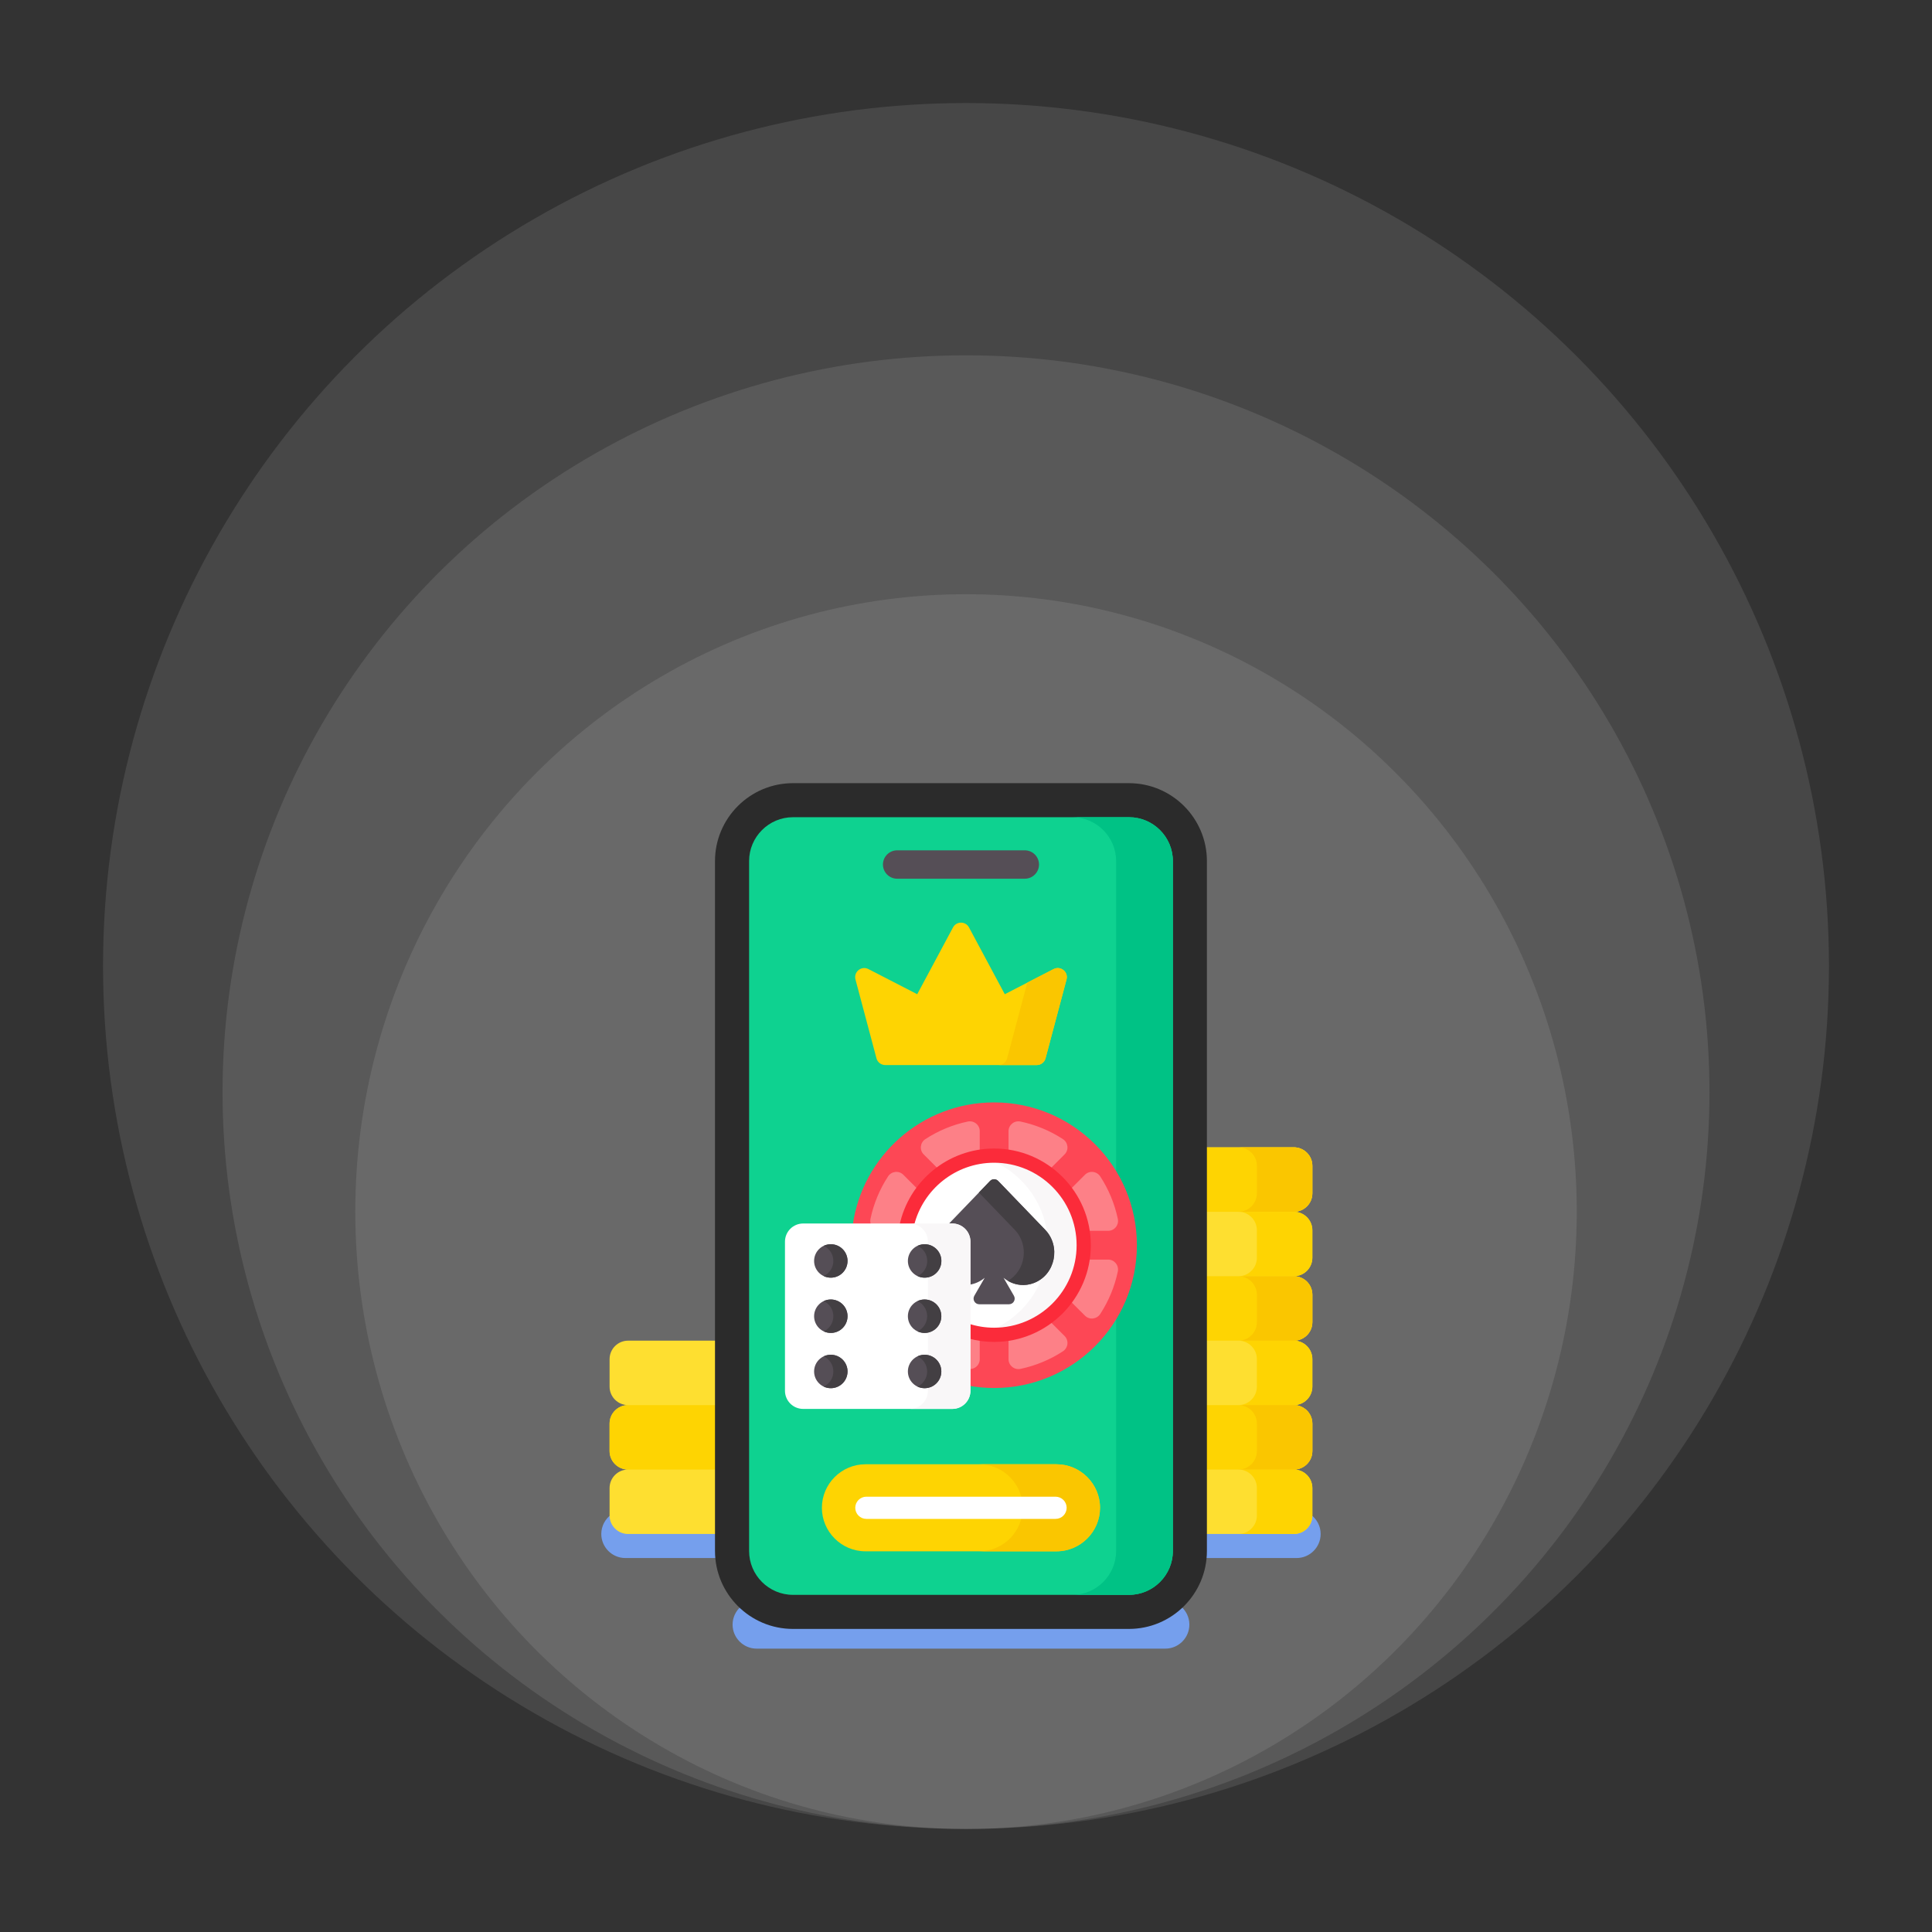 <svg xmlns="http://www.w3.org/2000/svg" width="150" height="150" viewBox="0 0 150 150" fill="none"><rect x="0" y="0" width="150" height="150" fill="#333333" stroke="none"/><ellipse cx="75.002" cy="94.067" rx="47.416" ry="47.931" fill="white" fill-opacity="0.1"></ellipse><ellipse cx="75.001" cy="84.794" rx="57.723" ry="57.208" fill="white" fill-opacity="0.1"></ellipse><ellipse cx="75" cy="75" rx="67" ry="67" fill="white" fill-opacity="0.1"></ellipse><path d="M91.692 124.724C90.635 125.716 89.214 126.325 87.653 126.325H61.567C60.006 126.325 58.585 125.716 57.528 124.724C57.131 125.067 56.878 125.572 56.878 126.134C56.878 127.161 57.718 128 58.744 128H90.475C91.502 128 92.342 127.161 92.342 126.134C92.342 125.572 92.089 125.066 91.692 124.724ZM55.657 120.416V118.955H48.766C48.053 118.955 47.473 118.375 47.473 117.663V117.578C46.997 117.917 46.684 118.472 46.684 119.098C46.684 120.125 47.523 120.965 48.55 120.965H55.684C55.666 120.783 55.658 120.599 55.657 120.416Z" fill="#759FED"></path><path d="M55.656 104.089H48.764C47.971 104.089 47.328 104.732 47.328 105.525V107.656C47.328 108.449 47.971 109.092 48.764 109.092C47.971 109.092 47.328 109.735 47.328 110.528V112.659C47.328 113.452 47.971 114.095 48.764 114.095C47.971 114.095 47.328 114.738 47.328 115.531V117.662C47.328 118.455 47.971 119.098 48.764 119.098H55.656V104.089Z" fill="#FEDF30"></path><path d="M101.746 117.578V117.663C101.746 118.375 101.166 118.955 100.453 118.955H93.562V120.416C93.562 120.601 93.552 120.784 93.535 120.965H100.669C101.695 120.965 102.535 120.125 102.535 119.098C102.535 118.472 102.222 117.917 101.746 117.578Z" fill="#759FED"></path><path d="M101.89 92.647V90.515C101.89 89.722 101.247 89.079 100.454 89.079H93.562V119.098H100.454C101.247 119.098 101.89 118.455 101.89 117.662V115.531C101.89 114.738 101.247 114.095 100.454 114.095C101.247 114.095 101.89 113.452 101.89 112.659V110.527C101.89 109.734 101.247 109.092 100.454 109.092C101.247 109.092 101.89 108.449 101.89 107.656V105.524C101.89 104.731 101.247 104.088 100.454 104.088C101.247 104.088 101.89 103.446 101.89 102.653V100.521C101.89 99.728 101.247 99.085 100.454 99.085C101.247 99.085 101.89 98.442 101.89 97.649V95.518C101.89 94.725 101.247 94.082 100.454 94.082C101.247 94.082 101.89 93.439 101.89 92.647Z" fill="#FEDF30"></path><path d="M100.454 109.092H93.562V114.095H100.454C101.247 114.095 101.89 113.452 101.89 112.659V110.528C101.89 109.735 101.247 109.092 100.454 109.092ZM100.454 99.085H93.562V104.089H100.454C101.247 104.089 101.89 103.446 101.89 102.653V100.521C101.89 99.728 101.247 99.085 100.454 99.085ZM100.454 89.079H93.562V94.082H100.454C101.247 94.082 101.89 93.439 101.89 92.647V90.515C101.89 89.722 101.247 89.079 100.454 89.079Z" fill="#FED402"></path><path d="M100.456 89.079H96.148C96.941 89.079 97.584 89.722 97.584 90.515V92.647C97.584 93.439 96.941 94.082 96.148 94.082H100.456C101.249 94.082 101.892 93.439 101.892 92.647V90.515C101.892 89.722 101.249 89.079 100.456 89.079Z" fill="#FAC600"></path><path d="M100.456 94.082H96.148C96.941 94.082 97.584 94.725 97.584 95.518V97.649C97.584 98.442 96.941 99.085 96.148 99.085H100.456C101.249 99.085 101.892 98.442 101.892 97.649V95.518C101.892 94.725 101.249 94.082 100.456 94.082ZM100.456 104.088H96.148C96.941 104.088 97.584 104.731 97.584 105.524V107.656C97.584 108.449 96.941 109.091 96.148 109.091H100.456C101.249 109.091 101.892 108.449 101.892 107.656V105.524C101.892 104.731 101.249 104.088 100.456 104.088ZM100.456 114.094H96.148C96.941 114.094 97.584 114.737 97.584 115.53V117.662C97.584 118.455 96.941 119.098 96.148 119.098H100.456C101.249 119.098 101.892 118.455 101.892 117.662V115.53C101.892 114.737 101.249 114.094 100.456 114.094Z" fill="#FED402"></path><path d="M100.456 99.086H96.148C96.941 99.086 97.584 99.729 97.584 100.522V102.653C97.584 103.446 96.941 104.089 96.148 104.089H100.456C101.249 104.089 101.892 103.446 101.892 102.653V100.522C101.892 99.729 101.249 99.086 100.456 99.086ZM100.456 109.092H96.148C96.941 109.092 97.584 109.735 97.584 110.528V112.66C97.584 113.453 96.941 114.096 96.148 114.096H100.456C101.249 114.096 101.892 113.453 101.892 112.66V110.528C101.892 109.735 101.249 109.092 100.456 109.092Z" fill="#FAC600"></path><path d="M55.656 109.092H48.764C47.971 109.092 47.328 109.735 47.328 110.528V112.659C47.328 113.452 47.971 114.095 48.764 114.095H55.656V109.092Z" fill="#FED402"></path><path d="M61.565 126.469C58.227 126.469 55.512 123.753 55.512 120.416V66.858C55.512 63.52 58.227 60.805 61.565 60.805H87.651C90.989 60.805 93.704 63.52 93.704 66.858V120.416C93.704 123.753 90.989 126.469 87.651 126.469H61.565Z" fill="#2B2B2B"></path><path d="M61.569 123.824C59.689 123.824 58.16 122.295 58.16 120.415V66.857C58.16 64.978 59.689 63.448 61.569 63.448H87.655C89.535 63.448 91.064 64.978 91.064 66.857V120.415C91.064 122.295 89.535 123.824 87.655 123.824H61.569Z" fill="#0ED290"></path><path d="M87.653 63.448H83.246C85.126 63.448 86.655 64.978 86.655 66.857V120.415C86.655 122.295 85.126 123.824 83.246 123.824H87.653C89.533 123.824 91.062 122.295 91.062 120.415V66.857C91.062 64.978 89.533 63.448 87.653 63.448Z" fill="#00C285"></path><path d="M78.011 77.191L75.234 72.006C74.968 71.51 74.257 71.51 73.991 72.006L71.213 77.191L67.424 75.239C66.88 74.959 66.262 75.456 66.419 76.047L68.049 82.167C68.089 82.317 68.177 82.45 68.301 82.545C68.424 82.64 68.575 82.691 68.73 82.691H80.495C80.65 82.691 80.801 82.64 80.924 82.545C81.047 82.45 81.136 82.317 81.176 82.167L82.805 76.047C82.963 75.456 82.345 74.959 81.801 75.239L78.011 77.191Z" fill="#FED402"></path><path d="M81.8 75.239L79.758 76.291L78.193 82.168C78.153 82.318 78.065 82.451 77.941 82.546C77.818 82.64 77.667 82.692 77.512 82.692H80.493C80.648 82.692 80.799 82.64 80.923 82.546C81.046 82.451 81.134 82.318 81.174 82.168L82.804 76.048C82.961 75.457 82.343 74.959 81.8 75.239Z" fill="#FAC600"></path><path d="M79.568 68.223H69.653C69.047 68.223 68.551 67.727 68.551 67.121C68.551 66.515 69.047 66.019 69.653 66.019H79.568C80.174 66.019 80.669 66.515 80.669 67.121C80.669 67.727 80.174 68.223 79.568 68.223Z" fill="#554E56"></path><path d="M77.181 85.591C71.582 85.591 66.954 89.743 66.203 95.136H73.93C74.629 95.136 75.198 95.704 75.198 96.403V107.585C75.852 107.704 76.516 107.764 77.181 107.765C83.304 107.765 88.268 102.801 88.268 96.678C88.268 90.555 83.304 85.591 77.181 85.591Z" fill="#FD4755"></path><path d="M81.538 90.743L82.654 89.627C83.001 89.28 82.934 88.707 82.523 88.439C81.52 87.786 80.406 87.324 79.235 87.077C78.756 86.975 78.302 87.333 78.302 87.824V89.398C79.5 89.581 80.603 90.055 81.538 90.743ZM69.984 95.135C70.202 94.119 70.633 93.161 71.25 92.324L70.134 91.208C69.787 90.861 69.213 90.928 68.946 91.34C68.293 92.342 67.831 93.457 67.584 94.627C67.547 94.799 67.569 94.978 67.647 95.135H69.984ZM86.039 97.795H84.464C84.281 98.993 83.807 100.096 83.119 101.032L84.235 102.147C84.582 102.494 85.156 102.427 85.423 102.016C86.076 101.013 86.538 99.899 86.785 98.728C86.887 98.249 86.529 97.795 86.039 97.795Z" fill="#FD8087"></path><path d="M81.539 102.612C80.603 103.301 79.5 103.774 78.303 103.957V105.532C78.303 106.022 78.756 106.38 79.236 106.279C80.406 106.031 81.521 105.569 82.523 104.916C82.934 104.649 83.002 104.075 82.655 103.728L81.539 102.612ZM72.831 90.743C73.767 90.055 74.87 89.581 76.067 89.398V87.824C76.067 87.333 75.614 86.975 75.134 87.077C73.964 87.324 72.85 87.786 71.847 88.439C71.436 88.707 71.369 89.28 71.715 89.627L72.831 90.743ZM86.786 94.627C86.538 93.457 86.077 92.342 85.424 91.34C85.156 90.929 84.582 90.861 84.236 91.208L83.12 92.324C83.808 93.26 84.282 94.362 84.465 95.56H86.039C86.529 95.56 86.888 95.107 86.786 94.627ZM75.202 103.77V106.289C75.656 106.345 76.067 105.999 76.067 105.532V103.957C75.775 103.913 75.487 103.85 75.202 103.77Z" fill="#FD8087"></path><path d="M77.183 90.131C74.104 90.131 71.516 92.268 70.82 95.136H73.932C74.631 95.136 75.2 95.705 75.2 96.404V102.919C75.841 103.124 76.51 103.227 77.183 103.227C80.794 103.227 83.731 100.29 83.731 96.679C83.731 93.068 80.794 90.131 77.183 90.131Z" fill="white"></path><path d="M77.066 103.224C77.105 103.225 77.144 103.227 77.183 103.227C80.793 103.227 83.731 100.289 83.731 96.679C83.731 93.068 80.793 90.131 77.183 90.131C77.144 90.131 77.105 90.133 77.067 90.134C79.591 91.234 81.357 93.749 81.357 96.679C81.357 99.609 79.591 102.124 77.066 103.224Z" fill="#F9F7F8"></path><path d="M77.184 89.171C73.573 89.171 70.549 91.734 69.836 95.136H70.968C71.66 92.348 74.184 90.274 77.184 90.274C80.715 90.274 83.588 93.147 83.588 96.679C83.588 100.21 80.715 103.083 77.184 103.083C76.492 103.083 75.826 102.972 75.201 102.767V103.919C75.847 104.096 76.514 104.186 77.184 104.187C81.324 104.187 84.692 100.819 84.692 96.679C84.692 92.539 81.324 89.171 77.184 89.171Z" fill="#FB2B3A"></path><path d="M81.146 95.477L77.501 91.691C77.46 91.648 77.411 91.614 77.356 91.591C77.302 91.568 77.243 91.556 77.184 91.556C77.125 91.556 77.066 91.568 77.011 91.591C76.957 91.614 76.908 91.648 76.867 91.691L73.551 95.135H73.933C74.632 95.135 75.201 95.704 75.201 96.403V99.753C75.664 99.699 76.097 99.505 76.452 99.208L75.647 100.602C75.478 100.896 75.689 101.263 76.029 101.263H78.339C78.678 101.263 78.89 100.896 78.721 100.602L77.916 99.208C78.55 99.74 79.437 99.939 80.291 99.604C81.933 98.959 82.387 96.767 81.146 95.477Z" fill="#554E56"></path><path d="M81.143 95.477L77.499 91.691C77.458 91.648 77.409 91.614 77.354 91.591C77.3 91.568 77.241 91.556 77.182 91.556C77.122 91.556 77.064 91.568 77.009 91.591C76.954 91.614 76.905 91.648 76.864 91.691L76 92.588L78.78 95.477C79.935 96.676 79.623 98.655 78.253 99.445C78.844 99.79 79.577 99.883 80.288 99.604C81.931 98.959 82.385 96.767 81.143 95.477Z" fill="#433F43"></path><path d="M73.93 109.388H62.357C61.577 109.388 60.945 108.756 60.945 107.976V96.404C60.945 95.624 61.577 94.992 62.357 94.992H73.93C74.709 94.992 75.341 95.624 75.341 96.404V107.976C75.341 108.756 74.709 109.388 73.93 109.388Z" fill="white"></path><path d="M73.937 94.992H70.633C71.412 94.992 72.044 95.624 72.044 96.404V107.976C72.044 108.756 71.412 109.388 70.633 109.388H73.937C74.717 109.388 75.349 108.756 75.349 107.976V96.403C75.348 95.624 74.717 94.992 73.937 94.992Z" fill="#F9F7F8"></path><path d="M64.505 99.198C65.222 99.198 65.804 98.617 65.804 97.9C65.804 97.183 65.222 96.602 64.505 96.602C63.788 96.602 63.207 97.183 63.207 97.9C63.207 98.617 63.788 99.198 64.505 99.198Z" fill="#554E56"></path><path d="M64.505 103.489C65.222 103.489 65.804 102.908 65.804 102.191C65.804 101.474 65.222 100.893 64.505 100.893C63.788 100.893 63.207 101.474 63.207 102.191C63.207 102.908 63.788 103.489 64.505 103.489Z" fill="#554E56"></path><path d="M64.505 107.779C65.222 107.779 65.804 107.198 65.804 106.481C65.804 105.764 65.222 105.183 64.505 105.183C63.788 105.183 63.207 105.764 63.207 106.481C63.207 107.198 63.788 107.779 64.505 107.779Z" fill="#554E56"></path><path d="M71.787 99.198C72.504 99.198 73.085 98.617 73.085 97.9C73.085 97.183 72.504 96.602 71.787 96.602C71.07 96.602 70.488 97.183 70.488 97.9C70.488 98.617 71.07 99.198 71.787 99.198Z" fill="#554E56"></path><path d="M71.792 96.602C71.596 96.602 71.409 96.645 71.242 96.724C71.684 96.931 71.99 97.379 71.99 97.9C71.99 98.42 71.684 98.869 71.242 99.076C71.418 99.159 71.611 99.2 71.805 99.198C71.999 99.196 72.191 99.151 72.365 99.065C72.54 98.979 72.693 98.855 72.813 98.702C72.933 98.549 73.017 98.371 73.059 98.182C73.102 97.992 73.101 97.795 73.057 97.606C73.013 97.416 72.927 97.239 72.805 97.088C72.683 96.936 72.529 96.814 72.354 96.729C72.179 96.645 71.987 96.602 71.792 96.602Z" fill="#433F43"></path><path d="M71.787 103.489C72.504 103.489 73.085 102.908 73.085 102.191C73.085 101.474 72.504 100.893 71.787 100.893C71.07 100.893 70.488 101.474 70.488 102.191C70.488 102.908 71.07 103.489 71.787 103.489Z" fill="#554E56"></path><path d="M71.787 107.779C72.504 107.779 73.085 107.198 73.085 106.481C73.085 105.764 72.504 105.183 71.787 105.183C71.07 105.183 70.488 105.764 70.488 106.481C70.488 107.198 71.07 107.779 71.787 107.779Z" fill="#554E56"></path><path d="M71.786 100.892C71.589 100.892 71.403 100.936 71.236 101.014C71.678 101.221 71.984 101.67 71.984 102.19C71.984 102.711 71.678 103.16 71.236 103.367C71.412 103.449 71.604 103.491 71.799 103.489C71.993 103.487 72.184 103.441 72.359 103.355C72.533 103.269 72.686 103.146 72.806 102.993C72.927 102.84 73.011 102.662 73.053 102.472C73.095 102.282 73.094 102.086 73.05 101.896C73.006 101.707 72.92 101.53 72.798 101.378C72.677 101.226 72.523 101.104 72.347 101.02C72.172 100.936 71.98 100.892 71.786 100.892ZM71.786 105.182C71.589 105.182 71.403 105.226 71.236 105.305C71.678 105.512 71.984 105.96 71.984 106.481C71.984 107.001 71.678 107.45 71.236 107.657C71.412 107.739 71.604 107.781 71.799 107.779C71.993 107.777 72.184 107.732 72.359 107.646C72.533 107.56 72.686 107.436 72.806 107.283C72.927 107.13 73.011 106.952 73.053 106.763C73.095 106.573 73.094 106.376 73.05 106.187C73.006 105.997 72.92 105.82 72.798 105.669C72.677 105.517 72.523 105.394 72.347 105.31C72.172 105.226 71.98 105.183 71.786 105.182ZM64.503 96.602C64.306 96.602 64.12 96.645 63.953 96.724C64.395 96.931 64.701 97.379 64.701 97.9C64.701 98.42 64.395 98.869 63.953 99.076C64.151 99.169 64.369 99.21 64.587 99.196C64.805 99.182 65.016 99.113 65.2 98.996C65.385 98.878 65.536 98.716 65.641 98.525C65.746 98.333 65.802 98.118 65.802 97.9C65.802 97.729 65.768 97.561 65.703 97.403C65.638 97.246 65.542 97.102 65.421 96.982C65.301 96.861 65.158 96.766 65 96.7C64.843 96.635 64.674 96.602 64.503 96.602ZM64.503 100.892C64.306 100.892 64.12 100.936 63.953 101.014C64.395 101.221 64.701 101.67 64.701 102.19C64.701 102.711 64.395 103.16 63.953 103.367C64.151 103.459 64.369 103.5 64.587 103.486C64.805 103.472 65.016 103.403 65.2 103.286C65.385 103.169 65.536 103.007 65.641 102.815C65.746 102.624 65.802 102.409 65.802 102.19C65.802 102.02 65.768 101.851 65.703 101.694C65.638 101.536 65.542 101.393 65.421 101.272C65.301 101.152 65.158 101.056 65 100.991C64.843 100.926 64.674 100.892 64.503 100.892ZM64.503 105.182C64.306 105.182 64.12 105.226 63.953 105.305C64.395 105.512 64.701 105.96 64.701 106.481C64.701 107.001 64.395 107.45 63.953 107.657C64.151 107.75 64.369 107.791 64.587 107.777C64.805 107.763 65.016 107.694 65.2 107.576C65.385 107.459 65.536 107.297 65.641 107.106C65.746 106.914 65.802 106.699 65.802 106.481C65.802 106.31 65.768 106.142 65.703 105.984C65.638 105.826 65.542 105.683 65.421 105.563C65.301 105.442 65.158 105.347 65 105.281C64.843 105.216 64.674 105.182 64.503 105.182Z" fill="#433F43"></path><path d="M82.027 120.443H67.191C65.333 120.443 63.812 118.922 63.812 117.064C63.812 115.206 65.333 113.686 67.191 113.686H82.027C83.886 113.686 85.406 115.206 85.406 117.064C85.406 118.922 83.885 120.443 82.027 120.443Z" fill="#FED402"></path><path d="M82.026 113.686H76.023C77.882 113.686 79.402 115.206 79.402 117.064C79.402 118.922 77.882 120.443 76.023 120.443H82.026C83.884 120.443 85.404 118.922 85.404 117.064C85.404 115.206 83.884 113.686 82.026 113.686Z" fill="#FAC600"></path><path d="M81.953 117.926H67.264C67.035 117.926 66.816 117.835 66.655 117.674C66.493 117.512 66.402 117.293 66.402 117.065C66.402 116.836 66.493 116.617 66.655 116.455C66.816 116.294 67.035 116.203 67.264 116.203H81.953C82.182 116.203 82.401 116.294 82.562 116.455C82.724 116.617 82.815 116.836 82.815 117.065C82.815 117.293 82.724 117.512 82.562 117.674C82.401 117.835 82.182 117.926 81.953 117.926Z" fill="white"></path></svg>